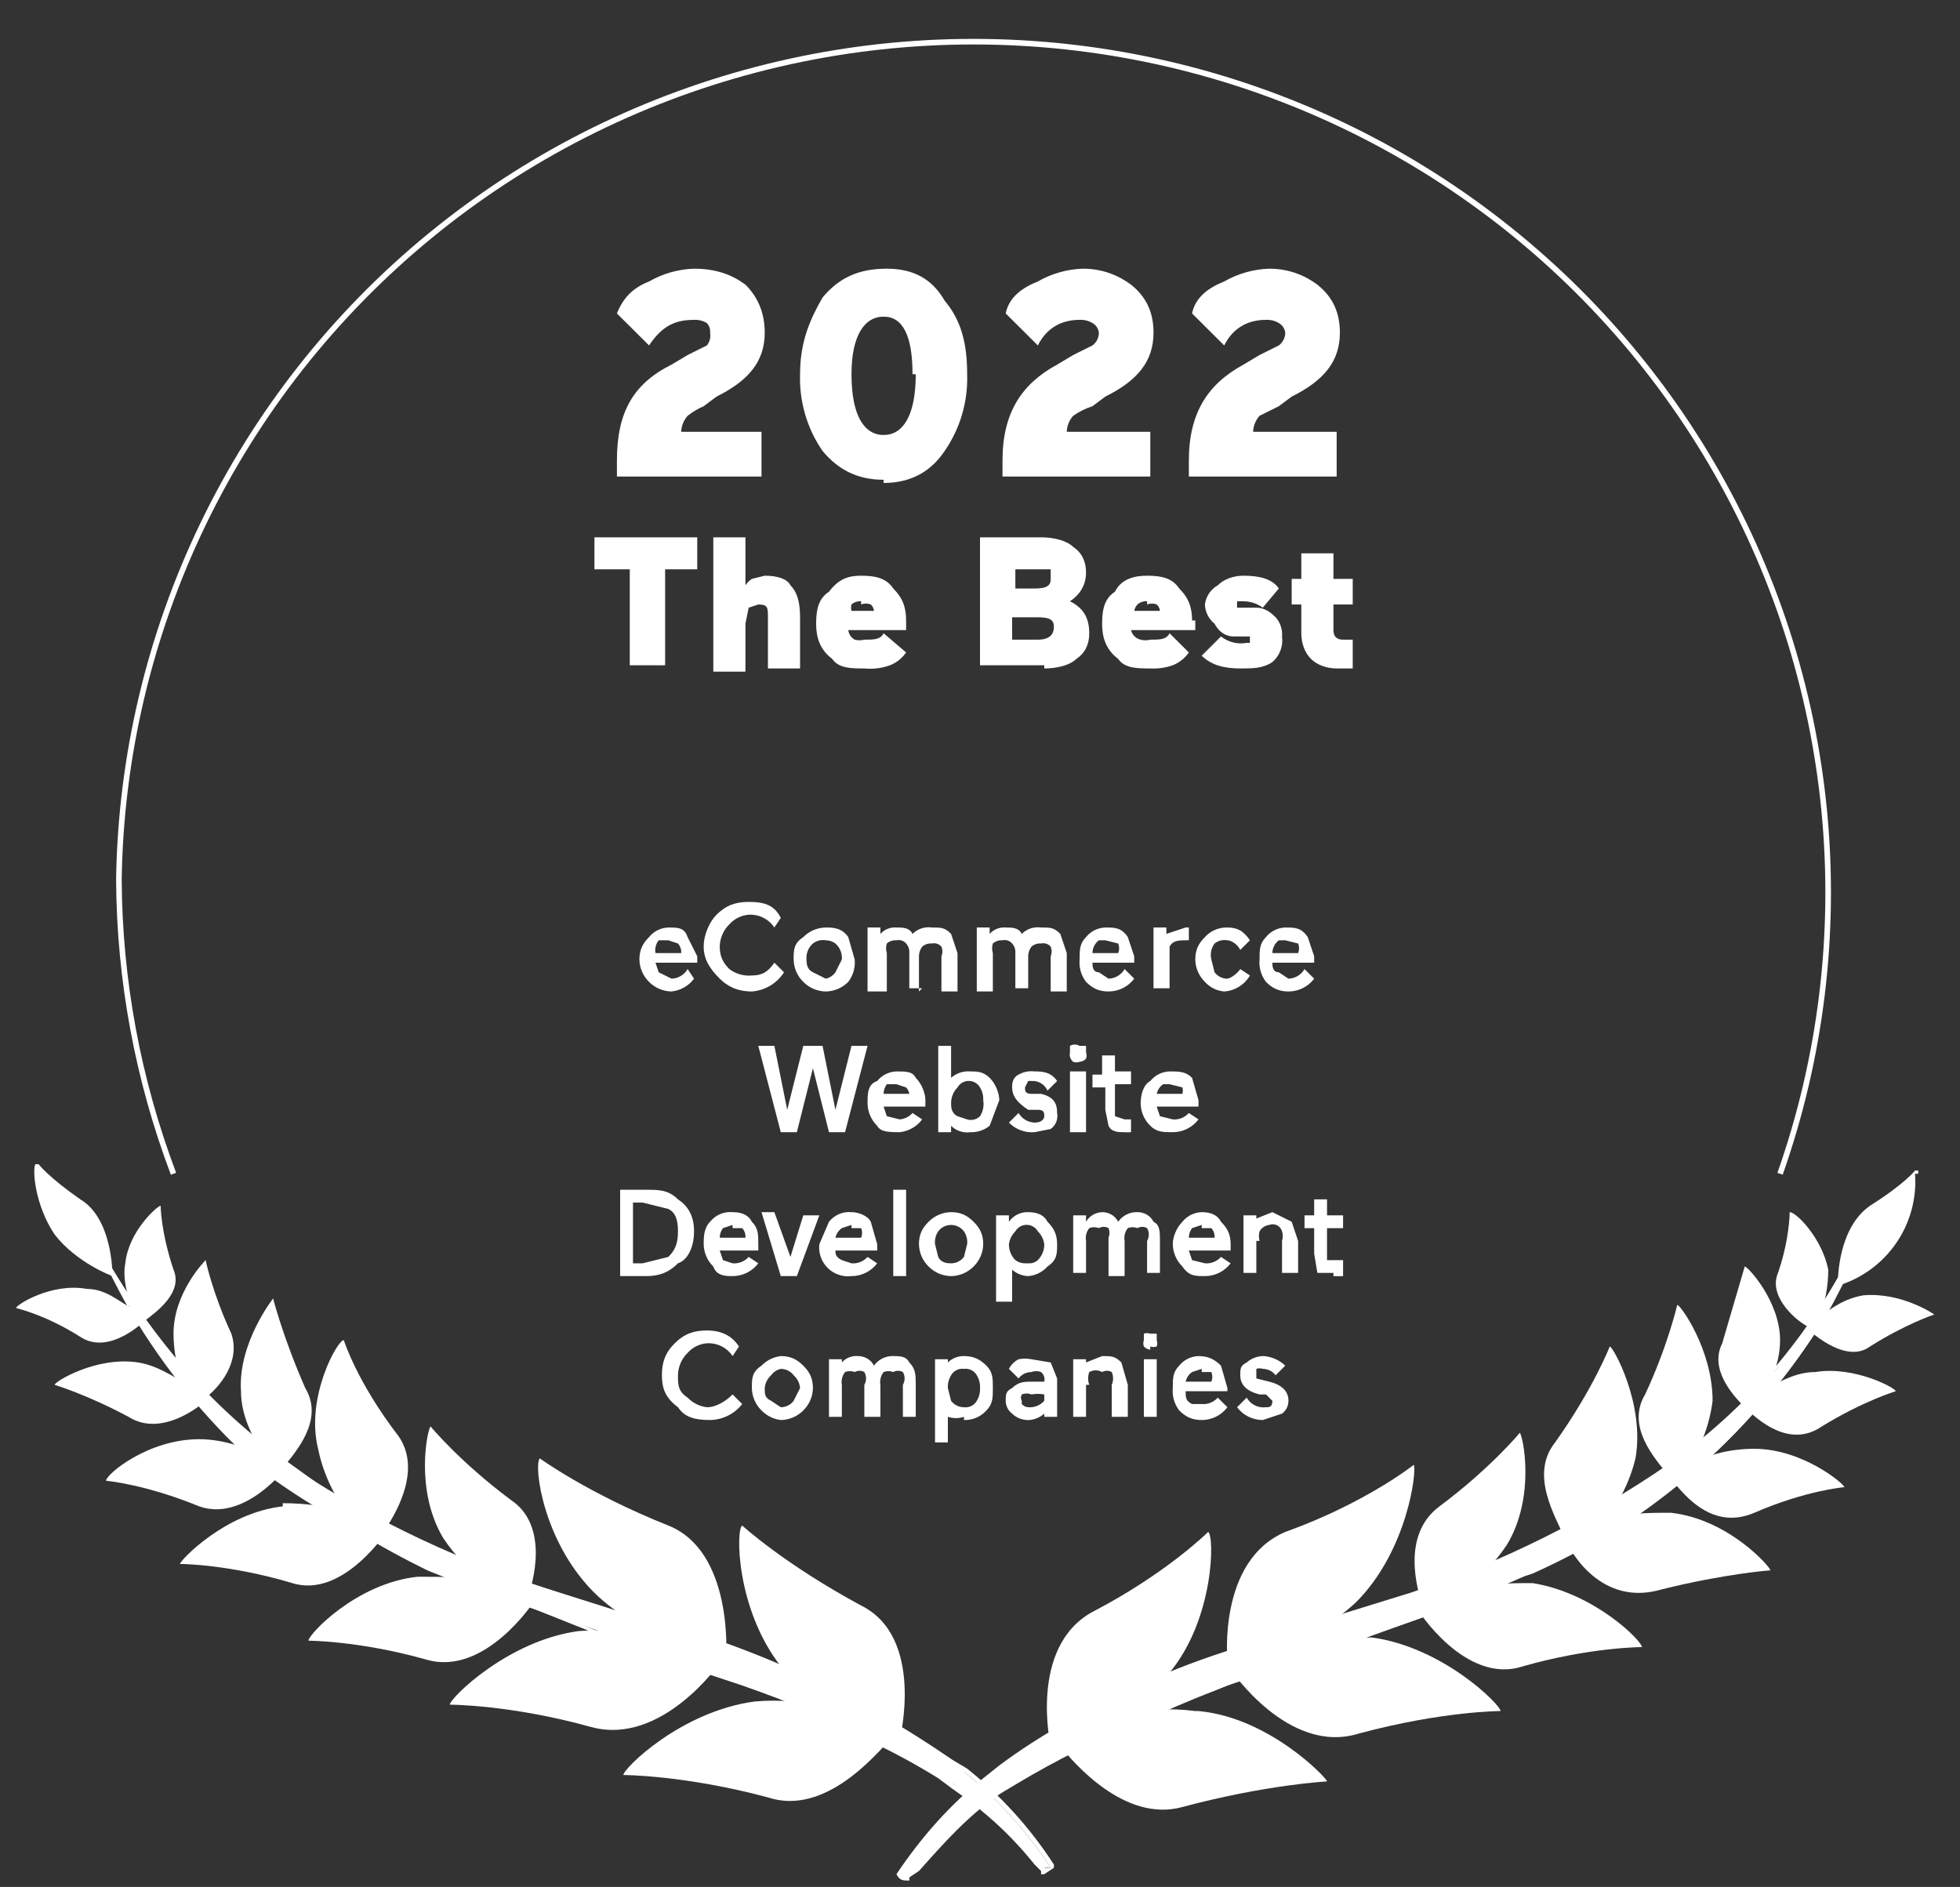 <svg width="188" height="181" viewBox="0 0 188 181" fill="none" xmlns="http://www.w3.org/2000/svg">
<rect x="0" y="0" width="188" height="181" fill="#333333" stroke="none"/>
<g clip-path="url(#clip0_7069_5894)">
<mask id="mask0_7069_5894" style="mask-type:luminance" maskUnits="userSpaceOnUse" x="0" y="0" width="188" height="182">
<path d="M0 0.002H188V181.002H0V0.002Z" fill="white"/>
</mask>
<g mask="url(#mask0_7069_5894)">
<path d="M16.643 112.591C13.229 103.566 11.455 94.01 11.404 84.367C11.583 72.546 14.341 60.904 19.487 50.248C24.633 39.593 32.043 30.177 41.205 22.654C50.367 15.13 61.062 9.678 72.55 6.675C84.037 3.672 96.044 3.189 107.737 5.26C119.431 7.332 130.533 11.907 140.274 18.671C150.016 25.435 158.165 34.225 164.157 44.432C170.149 54.64 173.842 66.022 174.978 77.791C176.115 89.559 174.67 101.433 170.741 112.591" stroke="white" stroke-width="0.537" stroke-miterlimit="10"/>
<path d="M57.017 54.61V51.542H66.879V54.61H63.797V63.813H60.407V54.61H57.325H57.017ZM68.42 51.542H71.502V56.144C71.663 55.9 71.873 55.691 72.118 55.53L73.351 55.223C74.584 55.223 75.509 55.53 75.817 56.144C76.433 56.757 76.741 57.678 76.741 59.211V64.12H73.659V59.211C73.659 58.291 73.659 57.984 72.735 57.984L71.81 58.291L71.502 59.825V64.427H68.42V52.156V51.542ZM86.912 59.518V60.439H81.364C81.388 60.629 81.455 60.812 81.562 60.972C81.67 61.132 81.813 61.264 81.981 61.359C82.284 61.437 82.602 61.437 82.905 61.359C83.83 61.359 84.446 61.359 84.755 60.745L86.912 62.586C86.532 63.138 85.996 63.565 85.371 63.813C84.583 64.1 83.74 64.204 82.905 64.12C81.673 64.12 80.44 64.12 79.823 63.2C78.591 62.279 78.282 61.052 78.282 59.825C78.282 58.291 78.591 57.371 79.515 56.757C80.44 55.53 81.364 55.223 82.597 55.223C84.138 55.223 85.063 55.53 85.679 56.45C86.604 57.371 86.912 58.291 86.912 59.518ZM82.597 57.678C82.43 57.663 82.262 57.683 82.103 57.736C81.944 57.789 81.798 57.873 81.673 57.984C81.62 58.185 81.62 58.397 81.673 58.598H83.83C83.811 58.361 83.7 58.142 83.522 57.984C83.225 57.865 82.894 57.865 82.597 57.984V57.678ZM100.164 63.813H94.001V51.542H99.856C101.089 51.542 102.322 51.849 102.938 52.462C103.863 53.076 104.171 53.996 104.171 54.916C104.171 56.144 103.555 57.064 102.63 57.678C103.863 58.291 104.479 59.211 104.479 60.745C104.479 61.666 104.171 62.586 103.246 63.2C102.63 63.813 101.397 64.12 100.164 64.12V63.813ZM97.082 59.211V61.359H99.548C100.781 61.359 101.089 60.745 101.089 60.132C101.089 59.518 100.781 59.211 99.548 59.211H97.391H97.082ZM99.24 54.61H97.391V56.45H99.24C100.473 56.45 100.781 56.144 100.781 55.53V54.61H99.24ZM114.65 59.518V60.439H108.486C108.538 60.663 108.652 60.868 108.815 61.031C108.979 61.194 109.185 61.307 109.41 61.359C109.714 61.437 110.032 61.437 110.335 61.359C111.259 61.359 111.876 61.359 112.184 60.745L114.033 62.586C113.653 63.138 113.117 63.565 112.492 63.813C111.801 64.056 111.067 64.161 110.335 64.12C109.102 64.12 107.869 64.12 107.253 63.2C106.02 62.279 105.712 61.052 105.712 59.825C105.712 58.291 106.02 57.371 106.945 56.757C107.561 55.53 108.794 55.223 110.027 55.223C111.568 55.223 112.492 55.53 113.109 56.45C114.033 57.371 114.341 58.291 114.341 59.518H114.65ZM110.027 57.678C109.86 57.663 109.692 57.683 109.533 57.736C109.374 57.789 109.227 57.873 109.102 57.984C108.943 58.156 108.836 58.368 108.794 58.598H111.259C111.24 58.361 111.13 58.142 110.951 57.984C110.655 57.865 110.323 57.865 110.027 57.984V57.678ZM119.273 57.678C119.17 57.67 119.067 57.67 118.964 57.678H118.656V58.291H120.505C121.43 58.291 122.046 58.905 122.355 59.211C122.578 59.46 122.747 59.752 122.853 60.069C122.959 60.385 122.999 60.72 122.971 61.052C123.033 61.505 122.981 61.967 122.82 62.395C122.659 62.824 122.393 63.206 122.046 63.506C121.122 64.12 120.197 64.12 118.964 64.12C117.423 64.12 116.191 63.813 115.266 62.893L117.115 61.052C117.459 61.323 117.856 61.518 118.282 61.624C118.707 61.73 119.15 61.744 119.581 61.666H119.889V61.052H118.348C117.423 61.052 116.807 60.439 116.499 59.825C116.22 59.603 115.993 59.324 115.833 59.006C115.674 58.688 115.585 58.34 115.574 57.984C115.621 57.603 115.756 57.238 115.97 56.918C116.185 56.598 116.471 56.333 116.807 56.144C117.423 55.53 118.348 55.223 119.273 55.223C120.814 55.223 122.046 55.53 122.663 56.45L121.122 58.291C120.588 57.893 119.939 57.678 119.273 57.678ZM129.751 57.984H127.902V60.439C127.902 61.052 128.21 61.359 128.827 61.359H129.751V64.12H128.21C127.286 64.12 126.361 63.813 125.745 63.2C125.128 62.586 124.82 61.666 124.82 60.745V57.984H123.896V55.53H124.82V53.076H127.902V55.53H129.751V57.984ZM65.03 41.418H73.043V45.713H59.174V44.179C59.174 39.578 60.715 36.816 64.414 34.976L65.955 34.056L67.804 33.135C67.94 32.964 68.038 32.766 68.091 32.555C68.144 32.343 68.151 32.123 68.112 31.908C68.126 31.742 68.106 31.575 68.053 31.416C68 31.258 67.915 31.112 67.804 30.988C67.433 30.765 67.004 30.658 66.571 30.681C64.722 30.681 63.489 31.294 62.256 33.135L59.174 30.067C59.791 28.534 60.715 27.613 62.256 27C63.571 26.244 65.053 25.823 66.571 25.773C68.728 25.773 70.269 26.386 71.502 27.306C72.735 28.534 73.351 30.067 73.351 31.908C73.351 34.669 71.81 36.51 68.728 38.044L67.496 38.964C66.945 39.204 66.427 39.514 65.955 39.884C65.577 40.309 65.359 40.851 65.338 41.418H65.03ZM87.528 35.896C87.528 32.215 86.604 30.374 84.755 30.374C82.905 30.374 81.673 32.215 81.673 35.896C81.673 39.884 82.905 41.725 84.755 41.725C86.604 41.725 87.837 39.884 87.837 35.896H87.528ZM84.755 46.02C82.289 46.02 80.44 45.1 78.899 43.259C77.408 41.097 76.652 38.517 76.741 35.896C76.741 32.828 77.666 30.681 78.899 28.534C80.44 26.693 82.289 25.773 85.063 25.773C87.528 25.773 89.377 26.693 90.61 28.84C92.151 30.681 92.768 32.828 92.768 35.896C92.857 38.517 92.101 41.097 90.61 43.259C89.377 45.1 87.528 46.327 84.755 46.327V46.02ZM102.322 41.418H110.335V45.713H96.158V44.179C96.158 39.578 98.007 36.816 101.397 34.976L102.938 34.056L104.787 33.135C104.979 32.992 105.134 32.807 105.241 32.594C105.348 32.381 105.404 32.146 105.404 31.908C105.381 31.717 105.313 31.535 105.206 31.375C105.099 31.215 104.955 31.082 104.787 30.988C104.417 30.765 103.987 30.658 103.555 30.681C102.014 30.681 100.473 31.294 99.548 33.135L96.466 30.067C96.774 28.534 98.007 27.613 99.548 27C100.863 26.244 102.345 25.823 103.863 25.773C105.712 25.773 107.253 26.386 108.486 27.306C110.027 28.534 110.643 30.067 110.643 31.908C110.643 34.669 109.102 36.51 106.02 38.044L104.787 38.964C104.129 39.179 103.506 39.489 102.938 39.884C102.561 40.309 102.343 40.851 102.322 41.418ZM120.197 41.418H128.21V45.713H114.033V44.179C114.033 39.578 115.882 36.816 119.273 34.976L120.814 34.056L122.663 33.135C122.854 32.992 123.009 32.807 123.116 32.594C123.223 32.381 123.279 32.146 123.279 31.908C123.256 31.717 123.188 31.535 123.081 31.375C122.974 31.215 122.831 31.082 122.663 30.988C122.292 30.765 121.863 30.658 121.43 30.681C119.889 30.681 118.348 31.294 117.423 33.135L114.341 30.067C114.65 28.534 115.882 27.613 117.423 27C118.739 26.244 120.221 25.823 121.738 25.773C123.587 25.773 125.128 26.386 126.361 27.306C127.902 28.534 128.519 30.067 128.519 31.908C128.519 34.669 126.978 36.51 123.896 38.044L122.663 38.964L120.814 39.884C120.436 40.309 120.218 40.851 120.197 41.418ZM66.879 91.73V92.344H62.873L63.181 93.264L64.414 93.877C64.728 93.867 65.034 93.777 65.304 93.616C65.574 93.455 65.797 93.228 65.955 92.957L66.571 93.877C66.317 94.22 65.993 94.506 65.622 94.717C65.251 94.928 64.839 95.06 64.414 95.105C63.601 95.093 62.825 94.762 62.256 94.184C61.675 93.618 61.343 92.846 61.332 92.037C61.332 91.117 61.64 90.503 62.256 89.889C62.479 89.612 62.76 89.386 63.079 89.227C63.398 89.068 63.749 88.98 64.105 88.969C65.03 88.969 65.646 88.969 65.955 89.889L66.879 91.73ZM64.105 90.196H63.181C63.045 90.367 62.947 90.565 62.894 90.777C62.84 90.988 62.833 91.209 62.873 91.423H65.338C65.352 91.257 65.332 91.09 65.279 90.931C65.226 90.773 65.141 90.627 65.03 90.503L64.105 90.196ZM74.276 92.344L75.201 93.264C74.866 93.788 74.413 94.228 73.879 94.548C73.343 94.867 72.741 95.058 72.118 95.105C70.578 95.105 69.653 94.491 69.037 93.877C68.112 92.957 67.496 92.037 67.496 90.81C67.496 89.583 68.112 88.356 68.728 87.742C69.653 86.822 70.578 86.515 71.81 86.515C73.351 86.515 74.276 86.822 74.892 88.049L74.276 88.969C74.008 88.568 73.64 88.244 73.207 88.029C72.775 87.814 72.293 87.715 71.81 87.742C71.098 87.8 70.435 88.13 69.961 88.662C69.38 89.229 69.048 90.001 69.037 90.81C69.037 91.73 69.345 92.344 69.961 92.957C70.577 93.424 71.347 93.643 72.118 93.571C73.043 93.571 73.659 93.264 74.276 92.344ZM79.207 88.969C79.823 88.969 80.748 88.969 81.364 89.889L81.981 92.037C82.054 92.804 81.834 93.571 81.364 94.184C80.795 94.762 80.02 95.093 79.207 95.105C78.394 95.093 77.619 94.762 77.05 94.184C76.469 93.618 76.137 92.846 76.125 92.037C76.125 91.117 76.125 90.503 77.05 89.889C77.619 89.311 78.394 88.981 79.207 88.969ZM77.974 93.264L79.207 93.877C79.581 93.795 79.911 93.576 80.132 93.264L80.748 92.037C80.772 91.751 80.729 91.463 80.622 91.197C80.515 90.931 80.347 90.693 80.132 90.503C79.865 90.304 79.54 90.196 79.207 90.196C78.991 90.157 78.77 90.164 78.557 90.217C78.345 90.27 78.146 90.368 77.974 90.503C77.758 90.693 77.591 90.931 77.483 91.197C77.376 91.463 77.333 91.751 77.358 92.037C77.358 92.344 77.358 92.957 77.974 93.264ZM88.453 94.798H87.22V91.423C87.234 91.257 87.214 91.09 87.161 90.931C87.108 90.773 87.023 90.627 86.912 90.503C86.802 90.371 86.657 90.273 86.493 90.219C86.33 90.164 86.155 90.156 85.987 90.196C85.82 90.182 85.652 90.202 85.493 90.255C85.334 90.308 85.188 90.392 85.063 90.503C84.968 90.802 84.968 91.124 85.063 91.423V95.105H83.214V88.969H84.446V89.583C84.637 89.368 84.876 89.201 85.144 89.094C85.411 88.988 85.7 88.945 85.987 88.969C86.604 88.969 87.22 88.969 87.528 89.583C87.767 89.343 88.058 89.163 88.379 89.056C88.701 88.95 89.043 88.92 89.377 88.969C90.302 88.969 90.61 88.969 91.227 89.583L91.843 91.423V95.105H90.302V91.73C90.422 91.435 90.422 91.105 90.302 90.81C90.192 90.678 90.047 90.579 89.884 90.525C89.72 90.471 89.545 90.463 89.377 90.503C89.21 90.489 89.042 90.509 88.883 90.561C88.725 90.614 88.578 90.699 88.453 90.81C88.253 91.075 88.145 91.398 88.145 91.73V95.105L88.453 94.798ZM98.623 94.798H97.391V91.423C97.405 91.257 97.385 91.09 97.332 90.931C97.279 90.773 97.194 90.627 97.082 90.503C96.972 90.371 96.827 90.273 96.664 90.219C96.501 90.164 96.325 90.156 96.158 90.196C95.991 90.182 95.823 90.202 95.664 90.255C95.505 90.308 95.358 90.392 95.233 90.503C95.139 90.802 95.139 91.124 95.233 91.423V95.105H93.692V88.969H94.925V89.583C95.116 89.368 95.355 89.201 95.623 89.094C95.89 88.988 96.179 88.945 96.466 88.969C97.082 88.969 97.699 88.969 98.007 89.583C98.245 89.343 98.537 89.163 98.858 89.056C99.179 88.95 99.521 88.92 99.856 88.969C100.781 88.969 101.089 88.969 101.705 89.583L102.322 91.423V95.105H100.781V91.73C100.901 91.435 100.901 91.105 100.781 90.81C100.671 90.678 100.526 90.579 100.362 90.525C100.199 90.471 100.024 90.463 99.856 90.503C99.689 90.489 99.521 90.509 99.362 90.561C99.203 90.614 99.057 90.699 98.932 90.81C98.731 91.075 98.623 91.398 98.623 91.73V95.105V94.798ZM108.794 91.73V92.344H104.787C104.787 92.65 104.787 93.264 105.404 93.264L106.328 93.877C106.643 93.867 106.949 93.777 107.219 93.616C107.488 93.455 107.712 93.228 107.869 92.957L108.794 93.877C108.507 94.259 108.135 94.568 107.707 94.781C107.279 94.994 106.807 95.105 106.328 95.105C105.404 95.105 104.787 94.798 104.171 94.184C103.702 93.571 103.482 92.804 103.555 92.037C103.555 91.117 103.555 90.503 104.171 89.889C104.394 89.612 104.675 89.386 104.994 89.227C105.313 89.068 105.663 88.98 106.02 88.969C106.945 88.969 107.561 88.969 108.178 89.889L108.794 91.73ZM106.02 90.196H105.404C105.212 90.339 105.057 90.524 104.95 90.737C104.843 90.95 104.787 91.185 104.787 91.423H107.253C107.373 91.128 107.373 90.798 107.253 90.503L106.02 90.196ZM114.033 88.969V90.196C113.931 90.183 113.827 90.183 113.725 90.196C113.109 90.196 112.492 90.196 112.184 90.81V94.798H110.643V88.969H111.876V89.583L113.725 88.969H114.033ZM117.732 90.196C117.516 90.157 117.295 90.164 117.082 90.217C116.869 90.27 116.671 90.368 116.499 90.503C116.337 90.72 116.226 90.971 116.173 91.236C116.12 91.501 116.126 91.774 116.191 92.037L116.499 93.264C116.642 93.454 116.828 93.609 117.042 93.716C117.256 93.822 117.492 93.877 117.732 93.877C117.958 93.823 118.168 93.718 118.348 93.571C118.588 93.404 118.797 93.197 118.964 92.957L119.889 93.571C119.637 94.009 119.279 94.378 118.849 94.645C118.419 94.913 117.929 95.071 117.423 95.105C116.711 95.046 116.048 94.717 115.574 94.184C114.994 93.618 114.661 92.846 114.65 92.037C114.65 91.117 114.958 90.503 115.574 89.889C115.844 89.588 116.178 89.35 116.55 89.191C116.923 89.032 117.326 88.956 117.732 88.969C118.656 88.969 119.273 89.276 119.889 90.196L118.964 91.117C118.656 90.503 118.04 90.196 117.732 90.196ZM126.053 91.73V92.344H122.046C122.046 92.65 122.046 93.264 122.663 93.264L123.587 93.877C123.902 93.867 124.208 93.777 124.478 93.616C124.747 93.455 124.971 93.228 125.128 92.957L126.053 93.877C125.766 94.259 125.394 94.568 124.966 94.781C124.538 94.994 124.066 95.105 123.587 95.105C122.663 95.105 122.046 94.798 121.43 94.184C120.961 93.571 120.741 92.804 120.814 92.037C120.814 91.117 120.814 90.503 121.43 89.889C121.653 89.612 121.934 89.386 122.253 89.227C122.572 89.068 122.922 88.98 123.279 88.969C124.204 88.969 124.82 88.969 125.437 89.889L126.053 91.73ZM123.279 90.196H122.663C122.471 90.339 122.316 90.524 122.209 90.737C122.102 90.95 122.046 91.185 122.046 91.423H124.512C124.632 91.128 124.632 90.798 124.512 90.503L123.279 90.196ZM78.899 100.32L80.132 106.456L81.673 100.32H83.214L81.056 108.603H79.515L77.974 102.467L76.433 108.603H74.892L72.735 100.32H74.276L75.509 106.456L77.05 100.32H78.899ZM88.761 105.535V106.149H84.755L85.063 107.069L86.296 107.376C86.77 107.337 87.212 107.117 87.528 106.762L88.453 107.376C88.199 107.718 87.875 108.004 87.504 108.215C87.132 108.427 86.721 108.559 86.296 108.603C85.371 108.603 84.446 108.603 84.138 107.989C83.558 107.423 83.225 106.651 83.214 105.842C83.214 104.922 83.214 104.001 84.138 103.694C84.361 103.417 84.642 103.191 84.961 103.032C85.28 102.873 85.631 102.785 85.987 102.774C86.912 102.774 87.528 102.774 87.837 103.388C88.453 104.001 88.761 104.922 88.761 105.535ZM85.987 104.001H85.063C84.863 104.267 84.755 104.59 84.755 104.922H87.22C87.178 104.692 87.071 104.479 86.912 104.308L85.987 104.001ZM93.076 108.603C92.741 108.652 92.399 108.623 92.078 108.516C91.756 108.409 91.465 108.229 91.227 107.989V108.603H89.994V100.32H91.227V103.388C91.477 103.166 91.77 102.997 92.088 102.891C92.406 102.786 92.742 102.746 93.076 102.774C93.692 102.774 94.309 102.774 94.925 103.388C95.541 104.001 95.85 104.922 95.85 105.535L94.925 107.989C94.403 108.41 93.746 108.628 93.076 108.603ZM91.843 107.069L92.768 107.376C92.982 107.441 93.21 107.447 93.427 107.393C93.644 107.339 93.842 107.227 94.001 107.069C94.293 106.615 94.403 106.067 94.309 105.535C94.332 105.105 94.225 104.677 94.001 104.308C93.88 104.095 93.698 103.923 93.478 103.814C93.259 103.704 93.011 103.663 92.768 103.694C92.576 103.718 92.393 103.785 92.232 103.892C92.071 103.998 91.938 104.141 91.843 104.308C91.644 104.511 91.487 104.75 91.381 105.014C91.275 105.277 91.223 105.558 91.227 105.842C91.227 106.149 91.227 106.762 91.843 107.069ZM99.548 106.456H98.623C97.699 105.842 97.082 105.228 97.082 104.308C97.082 104.001 97.082 103.388 97.699 103.081C98.165 102.814 98.706 102.706 99.24 102.774C99.856 102.774 100.781 102.774 101.397 103.694L100.473 104.615C100.345 104.32 100.127 104.073 99.851 103.908C99.574 103.743 99.253 103.668 98.932 103.694C98.83 103.677 98.725 103.677 98.623 103.694L98.315 104.308C98.315 104.615 98.315 104.922 98.932 104.922H99.856C101.089 105.228 101.397 105.842 101.397 106.762C101.452 107.05 101.423 107.347 101.314 107.619C101.205 107.891 101.02 108.126 100.781 108.296L99.24 108.603C98.786 108.64 98.33 108.577 97.903 108.418C97.477 108.259 97.091 108.008 96.774 107.683L97.699 106.762C97.856 107.033 98.08 107.26 98.349 107.421C98.619 107.582 98.925 107.672 99.24 107.683C99.856 107.683 100.164 107.376 100.164 107.069C100.164 106.762 100.164 106.456 99.548 106.456ZM104.171 108.603H102.63V102.774H104.171V108.603ZM103.555 101.854C103.355 101.924 103.138 101.924 102.938 101.854C102.806 101.744 102.707 101.6 102.652 101.437C102.598 101.275 102.59 101.1 102.63 100.933V100.32C102.771 100.239 102.93 100.197 103.092 100.197C103.255 100.197 103.414 100.239 103.555 100.32H104.171V100.933C104.241 101.132 104.241 101.349 104.171 101.547C104.013 101.725 103.792 101.834 103.555 101.854ZM107.869 108.603C107.253 108.603 106.637 108.603 106.328 107.989L106.02 106.456V104.308H104.787V103.081H105.712V101.24H106.945V102.774H108.486V104.001H106.945V107.069L107.869 107.376H108.486V108.603C108.178 108.616 107.869 108.616 107.561 108.603H107.869ZM114.958 105.535V106.149H110.951L111.259 107.069L112.492 107.376C112.779 107.4 113.068 107.357 113.336 107.251C113.603 107.144 113.842 106.977 114.033 106.762L114.958 107.376C114.671 107.757 114.299 108.066 113.871 108.279C113.443 108.492 112.971 108.603 112.492 108.603C111.568 108.603 110.951 108.603 110.335 107.989C109.754 107.423 109.422 106.651 109.41 105.842C109.41 104.922 109.718 104.001 110.335 103.694C110.558 103.417 110.839 103.191 111.158 103.032C111.477 102.873 111.827 102.785 112.184 102.774C113.109 102.774 113.725 102.774 114.341 103.388L114.958 105.535ZM112.184 104.001H111.568C111.254 104.221 111.035 104.549 110.951 104.922H113.417C113.469 104.72 113.469 104.509 113.417 104.308L112.184 104.001ZM61.948 122.408H59.482V114.125H61.948C63.181 114.125 64.105 114.125 65.03 115.045C65.955 115.659 66.571 116.579 66.571 118.113C66.571 119.647 65.955 120.874 65.03 121.181C64.105 122.101 63.181 122.408 61.948 122.408ZM61.948 115.352H60.715V121.181H61.64L64.105 120.567C64.722 119.954 65.03 119.34 65.03 118.113C65.03 116.886 64.722 116.272 64.105 115.966L61.64 115.352H61.948ZM72.735 119.34V119.954H69.037L69.345 120.874L70.269 121.181C70.556 121.205 70.845 121.162 71.113 121.056C71.38 120.949 71.619 120.782 71.81 120.567L72.735 121.181C72.448 121.562 72.076 121.871 71.648 122.084C71.22 122.297 70.748 122.408 70.269 122.408C69.653 122.408 68.728 122.408 68.42 121.488C67.839 120.921 67.507 120.149 67.496 119.34C67.496 118.727 67.496 117.806 68.112 117.193C68.366 116.873 68.697 116.621 69.073 116.461C69.45 116.3 69.861 116.235 70.269 116.272C71.194 116.272 71.81 116.579 72.118 117.193C72.735 117.806 72.735 118.42 72.735 119.34ZM70.269 117.5L69.345 117.806C69.145 118.072 69.037 118.395 69.037 118.727H71.502C71.516 118.56 71.496 118.393 71.443 118.235C71.39 118.077 71.305 117.931 71.194 117.806H70.269V117.5ZM77.05 116.579H78.591L76.433 122.408H74.892L73.043 116.272H74.276L75.817 120.567L77.05 116.579ZM84.138 119.34V119.954H80.132C80.132 120.261 80.132 120.567 80.748 120.874L81.673 121.181C81.96 121.205 82.249 121.162 82.516 121.056C82.784 120.949 83.022 120.782 83.214 120.567L84.138 121.181C83.851 121.562 83.479 121.871 83.051 122.084C82.623 122.297 82.151 122.408 81.673 122.408C81.256 122.457 80.833 122.412 80.437 122.275C80.04 122.139 79.68 121.914 79.384 121.619C79.087 121.323 78.861 120.965 78.724 120.57C78.587 120.176 78.541 119.755 78.591 119.34L79.515 117.193C79.77 116.873 80.1 116.621 80.477 116.461C80.853 116.3 81.264 116.235 81.673 116.272C82.289 116.272 83.214 116.579 83.522 117.193L84.138 119.34ZM81.673 117.5L80.748 117.806C80.435 118.026 80.215 118.354 80.132 118.727H82.597C82.717 118.432 82.717 118.102 82.597 117.806H81.673V117.5ZM86.912 122.408H85.679V114.125H86.912V122.408ZM91.227 116.272C92.151 116.272 92.768 116.579 93.384 117.193C94.001 117.806 94.309 118.42 94.309 119.34C94.297 120.149 93.965 120.921 93.384 121.488C92.815 122.066 92.04 122.397 91.227 122.408C90.414 122.397 89.638 122.066 89.069 121.488C88.489 120.921 88.156 120.149 88.145 119.34C88.145 118.42 88.453 117.806 89.069 117.193C89.638 116.615 90.414 116.284 91.227 116.272ZM89.994 120.567C90.302 121.181 90.918 121.181 91.227 121.181C91.466 121.181 91.702 121.125 91.916 121.019C92.13 120.912 92.316 120.758 92.46 120.567L92.768 119.34C92.814 118.908 92.705 118.473 92.46 118.113C92.316 117.923 92.13 117.768 91.916 117.662C91.702 117.555 91.466 117.5 91.227 117.5C90.987 117.5 90.751 117.555 90.537 117.662C90.324 117.768 90.137 117.923 89.994 118.113C89.749 118.473 89.64 118.908 89.686 119.34L89.994 120.567ZM98.623 122.408C98.054 122.387 97.509 122.17 97.082 121.794V124.862H95.541V116.579H96.774V117.193C96.98 116.898 97.258 116.659 97.581 116.498C97.904 116.337 98.262 116.26 98.623 116.272C99.548 116.272 100.164 116.579 100.473 117.193C101.089 117.806 101.397 118.42 101.397 119.34C101.397 120.261 101.397 120.874 100.473 121.488C99.998 122.02 99.336 122.35 98.623 122.408ZM98.623 121.181C98.79 121.195 98.959 121.175 99.118 121.122C99.276 121.07 99.423 120.985 99.548 120.874C99.747 120.672 99.904 120.432 100.01 120.169C100.116 119.905 100.168 119.624 100.164 119.34C100.099 118.875 99.883 118.444 99.548 118.113C99.453 117.946 99.32 117.803 99.159 117.697C98.999 117.59 98.815 117.523 98.623 117.5C98.38 117.468 98.132 117.51 97.913 117.619C97.693 117.728 97.511 117.9 97.391 118.113C97.056 118.444 96.839 118.875 96.774 119.34C96.77 119.624 96.823 119.905 96.928 120.169C97.034 120.432 97.191 120.672 97.391 120.874C97.657 121.073 97.982 121.181 98.315 121.181H98.623ZM107.869 122.408H106.328V118.727C106.448 118.432 106.448 118.102 106.328 117.806C106.188 117.726 106.028 117.683 105.866 117.683C105.704 117.683 105.544 117.726 105.404 117.806C105.107 117.687 104.776 117.687 104.479 117.806C104.343 117.977 104.245 118.175 104.192 118.387C104.139 118.598 104.132 118.819 104.171 119.033V122.101H102.938V116.579H104.171V117.193C104.328 116.922 104.552 116.695 104.822 116.534C105.091 116.373 105.398 116.283 105.712 116.272C106.328 116.272 106.945 116.579 107.253 117.193C107.459 116.898 107.736 116.659 108.06 116.498C108.383 116.337 108.741 116.26 109.102 116.272C109.719 116.272 110.335 116.579 110.643 117.193C111.259 117.5 111.259 118.113 111.259 119.033V122.101H110.027V119.033C110.135 118.847 110.192 118.635 110.192 118.42C110.192 118.205 110.135 117.993 110.027 117.806C109.886 117.726 109.727 117.683 109.564 117.683C109.402 117.683 109.243 117.726 109.102 117.806C108.806 117.687 108.474 117.687 108.178 117.806C108.041 117.977 107.944 118.175 107.89 118.387C107.837 118.598 107.83 118.819 107.869 119.033V122.101V122.408ZM118.04 119.34V119.954H114.033L114.341 120.874L115.574 121.181C115.861 121.205 116.15 121.162 116.418 121.056C116.685 120.949 116.924 120.782 117.115 120.567L118.04 121.181C117.753 121.562 117.38 121.871 116.953 122.084C116.525 122.297 116.053 122.408 115.574 122.408C114.65 122.408 114.033 122.408 113.417 121.488C112.836 120.921 112.504 120.149 112.492 119.34C112.492 118.727 112.8 117.806 113.417 117.193C113.64 116.915 113.921 116.689 114.24 116.53C114.559 116.371 114.909 116.283 115.266 116.272C116.191 116.272 116.807 116.579 117.115 117.193C117.732 117.806 118.04 118.42 118.04 119.34ZM115.266 117.5L114.341 117.806C114.141 118.072 114.033 118.395 114.033 118.727H116.499C116.513 118.56 116.493 118.393 116.44 118.235C116.387 118.077 116.302 117.931 116.191 117.806H115.266V117.5ZM120.505 119.033V122.101H119.273V116.579H120.505V116.886L122.046 116.272L123.896 117.193L124.512 119.033V122.101H122.971V119.033C123.066 118.734 123.066 118.413 122.971 118.113C122.937 117.988 122.876 117.872 122.794 117.772C122.712 117.672 122.609 117.59 122.492 117.532C122.376 117.474 122.249 117.441 122.119 117.436C121.989 117.43 121.859 117.452 121.738 117.5C121.547 117.523 121.363 117.59 121.202 117.697C121.042 117.803 120.909 117.946 120.814 118.113C120.735 118.415 120.735 118.732 120.814 119.033H120.505ZM127.902 122.101H126.361L126.053 120.261V117.806H125.128V116.579H126.053V115.045H127.286V116.579H128.827V117.806H127.286V120.874H128.827V122.408C128.519 122.421 128.21 122.421 127.902 122.408V122.101ZM70.269 133.759L71.194 134.679C70.827 135.147 70.36 135.527 69.827 135.793C69.294 136.058 68.708 136.202 68.112 136.213C66.571 136.213 65.646 135.906 65.03 134.986C63.797 134.066 63.489 133.145 63.489 131.918C63.489 130.691 63.797 129.771 64.722 128.85C65.646 127.93 66.571 127.623 67.804 127.623C69.345 127.623 70.269 128.237 70.886 129.157L70.269 130.078C70.001 129.677 69.633 129.353 69.201 129.138C68.768 128.922 68.287 128.823 67.804 128.85C67.091 128.909 66.429 129.238 65.955 129.771C65.374 130.337 65.041 131.109 65.03 131.918C65.03 132.839 65.03 133.452 65.955 134.066C66.446 134.575 67.099 134.9 67.804 134.986C68.728 134.986 69.653 134.372 70.269 133.759ZM74.892 130.078C75.817 130.078 76.433 130.384 77.05 130.998C77.666 131.611 77.974 132.225 77.974 133.145C77.963 133.955 77.63 134.726 77.05 135.293C76.481 135.871 75.705 136.202 74.892 136.213C74.188 136.127 73.535 135.802 73.043 135.293C72.462 134.726 72.13 133.955 72.118 133.145C72.118 132.225 72.118 131.611 73.043 130.998C73.535 130.488 74.188 130.163 74.892 130.078ZM73.968 134.372L74.892 134.986C75.132 134.986 75.367 134.931 75.581 134.824C75.795 134.718 75.981 134.563 76.125 134.372L76.741 133.145C76.703 132.673 76.482 132.233 76.125 131.918C75.981 131.728 75.795 131.573 75.581 131.467C75.367 131.36 75.132 131.305 74.892 131.305C74.518 131.388 74.189 131.606 73.968 131.918C73.611 132.233 73.39 132.673 73.351 133.145C73.351 133.759 73.351 134.066 73.968 134.372ZM84.446 135.906H82.905V132.839C83.014 132.652 83.07 132.44 83.07 132.225C83.07 132.01 83.014 131.798 82.905 131.611C82.765 131.531 82.605 131.488 82.443 131.488C82.281 131.488 82.121 131.531 81.981 131.611C81.684 131.492 81.353 131.492 81.056 131.611C80.92 131.782 80.822 131.98 80.769 132.192C80.716 132.404 80.709 132.624 80.748 132.839V135.906H79.515V130.384H80.748V130.691C80.939 130.476 81.178 130.309 81.445 130.203C81.713 130.096 82.002 130.053 82.289 130.078C82.905 130.078 83.522 130.384 83.83 130.998C84.036 130.703 84.314 130.464 84.637 130.303C84.96 130.142 85.318 130.065 85.679 130.078C86.296 130.078 86.912 130.078 87.22 130.691C87.837 131.305 87.837 131.918 87.837 132.839V135.906H86.604V132.839C86.712 132.652 86.769 132.44 86.769 132.225C86.769 132.01 86.712 131.798 86.604 131.611C86.463 131.531 86.304 131.488 86.141 131.488C85.979 131.488 85.82 131.531 85.679 131.611C85.383 131.492 85.051 131.492 84.755 131.611C84.618 131.782 84.521 131.98 84.468 132.192C84.414 132.404 84.407 132.624 84.446 132.839V135.906ZM92.46 135.906C91.959 136.07 91.419 136.07 90.918 135.906V138.361H89.686V130.384H90.918V130.691C91.122 130.493 91.363 130.336 91.627 130.231C91.892 130.126 92.175 130.073 92.46 130.078C93.384 130.078 94.001 130.384 94.617 130.998C95.233 131.611 95.233 132.225 95.233 133.145C95.233 134.066 95.233 134.679 94.617 135.293C94.347 135.594 94.013 135.832 93.641 135.991C93.268 136.15 92.865 136.226 92.46 136.213V135.906ZM92.46 134.986C92.703 135.018 92.95 134.976 93.17 134.867C93.39 134.757 93.572 134.585 93.692 134.372C93.916 134.003 94.024 133.576 94.001 133.145C94.024 132.715 93.916 132.287 93.692 131.918C93.572 131.705 93.39 131.533 93.17 131.424C92.95 131.315 92.703 131.273 92.46 131.305C92.216 131.273 91.969 131.315 91.749 131.424C91.529 131.533 91.347 131.705 91.227 131.918C91.002 132.287 90.895 132.715 90.918 133.145L91.227 134.372C91.37 134.563 91.556 134.718 91.77 134.824C91.984 134.931 92.22 134.986 92.46 134.986ZM98.623 136.213C98.339 136.217 98.056 136.165 97.791 136.06C97.527 135.954 97.286 135.798 97.082 135.6C96.891 135.457 96.736 135.271 96.629 135.058C96.522 134.845 96.466 134.611 96.466 134.372C96.466 133.759 96.466 133.452 97.082 133.145C97.699 132.532 98.315 132.532 98.932 132.532H100.164C100.204 132.365 100.196 132.191 100.142 132.028C100.088 131.865 99.989 131.721 99.856 131.611C99.56 131.492 99.228 131.492 98.932 131.611C98.692 131.611 98.456 131.667 98.243 131.773C98.028 131.88 97.842 132.034 97.699 132.225L96.774 131.305C96.979 130.91 97.302 130.589 97.699 130.384C98.106 130.302 98.525 130.302 98.932 130.384L100.781 130.691L101.397 132.225V135.906H100.164V135.6C99.914 135.822 99.621 135.99 99.303 136.096C98.985 136.201 98.649 136.241 98.315 136.213H98.623ZM98.007 134.372V134.679C98.165 134.857 98.386 134.967 98.623 134.986C98.91 135.01 99.199 134.968 99.467 134.861C99.734 134.754 99.973 134.587 100.164 134.372V133.759C99.757 133.684 99.339 133.684 98.932 133.759C98.635 133.639 98.303 133.639 98.007 133.759C97.953 133.852 97.924 133.958 97.924 134.066C97.924 134.173 97.953 134.279 98.007 134.372ZM104.171 132.839V135.906H102.938V130.384H104.171V130.691L105.712 130.078C106.637 130.078 106.945 130.078 107.561 130.691L108.178 132.839V135.906H106.637V132.839C106.721 132.645 106.765 132.436 106.765 132.225C106.765 132.014 106.721 131.805 106.637 131.611C106.496 131.531 106.337 131.488 106.174 131.488C106.012 131.488 105.852 131.531 105.712 131.611C105.525 131.504 105.312 131.447 105.096 131.447C104.879 131.447 104.667 131.504 104.479 131.611C104.338 132.008 104.338 132.442 104.479 132.839H104.171ZM110.951 135.906H109.718V130.384H110.951V135.906ZM110.335 129.464C110.097 129.445 109.877 129.335 109.718 129.157C109.648 128.959 109.648 128.742 109.718 128.544V127.93C109.918 127.86 110.135 127.86 110.335 127.93H110.951V128.544C111.022 128.742 111.022 128.959 110.951 129.157C110.752 129.227 110.534 129.227 110.335 129.157V129.464ZM117.732 133.145V133.452H113.725C113.725 134.066 113.725 134.372 114.341 134.679H115.266C115.553 134.704 115.842 134.661 116.11 134.554C116.377 134.448 116.616 134.28 116.807 134.066L117.732 134.986C117.445 135.367 117.072 135.676 116.644 135.889C116.216 136.102 115.745 136.213 115.266 136.213C114.341 136.213 113.725 135.906 113.109 135.293C112.639 134.679 112.419 133.913 112.492 133.145C112.492 132.225 112.492 131.611 113.109 130.998C113.332 130.72 113.612 130.494 113.932 130.335C114.251 130.177 114.601 130.089 114.958 130.078C115.882 130.078 116.499 130.384 117.115 130.998L117.732 133.145ZM115.266 131.305L114.341 131.611C114.028 131.831 113.808 132.159 113.725 132.532H116.191C116.311 132.237 116.311 131.907 116.191 131.611H115.266V131.305ZM121.43 133.759H120.814C119.581 133.452 118.964 132.839 118.964 131.918C118.964 131.305 118.964 130.998 119.581 130.691C120.008 130.315 120.552 130.099 121.122 130.078C121.738 130.078 122.663 130.384 123.279 130.998L122.355 131.918C122.211 131.728 122.025 131.573 121.811 131.467C121.597 131.36 121.361 131.305 121.122 131.305C120.922 131.234 120.705 131.234 120.505 131.305V132.225L121.738 132.532C122.971 132.839 123.587 133.452 123.587 134.372C123.587 134.611 123.532 134.845 123.425 135.058C123.318 135.271 123.162 135.457 122.971 135.6L121.122 136.213C120.643 136.213 120.171 136.102 119.743 135.889C119.316 135.676 118.943 135.367 118.656 134.986L119.581 134.066C119.762 134.385 120.035 134.643 120.364 134.807C120.694 134.971 121.065 135.033 121.43 134.986C121.738 134.986 122.046 134.986 122.046 134.372L121.43 133.759ZM130.059 153.7C134.991 148.791 135.915 141.122 135.607 140.508C135.607 140.508 130.984 144.189 123.279 146.95C116.807 149.711 117.732 159.222 117.732 159.222C117.732 159.222 124.82 158.608 130.059 153.7Z" fill="white"/>
<path d="M114.65 164.129C112.287 163.824 109.889 163.927 107.561 164.436C109.301 163.354 110.861 162.008 112.184 160.448C116.499 155.233 116.499 147.256 115.883 146.949C115.883 146.949 111.876 150.938 104.788 154.619C98.624 157.994 100.781 167.504 100.781 167.504H101.706C102.938 169.038 107.87 174.866 113.417 173.333C121.43 171.185 127.286 170.878 127.286 170.878C127.286 170.571 121.738 164.743 114.958 164.129H114.65Z" fill="white"/>
<path d="M131.292 157.073C124.512 156.46 118.04 160.141 118.04 160.141C118.04 160.141 123.587 168.424 130.367 166.277C138.381 164.129 143.928 164.129 143.928 164.129C143.928 163.515 138.381 157.993 131.6 157.073H131.292ZM147.01 151.858C144.544 151.858 142.387 151.858 140.23 152.778C141.771 151.551 143.312 150.017 144.544 148.176C147.318 143.575 146.085 137.746 145.777 137.439C145.777 137.439 143.003 140.814 138.072 144.495C134.374 147.256 135.915 152.471 136.531 154.312H135.915C135.915 154.312 140.538 161.675 146.085 159.834C152.558 157.993 157.489 157.993 157.489 157.993C157.489 157.38 152.866 152.778 147.01 151.858Z" fill="white"/>
<path d="M160.262 145.108C157.797 145.108 155.639 145.108 153.79 146.028C155.27 144.241 156.323 142.143 156.872 139.893C157.797 134.678 154.715 129.156 154.406 129.156C154.406 129.156 152.866 133.144 149.167 138.359C146.702 141.427 149.167 145.415 150.092 147.562C151.016 149.71 154.098 154.005 159.338 152.471C165.502 150.937 169.816 150.63 169.816 150.63C169.816 150.323 165.81 145.722 160.262 145.108Z" fill="white"/>
<path d="M168.276 138.973C165.81 138.973 163.653 139.587 162.112 140.507C163.036 138.973 163.961 136.826 164.269 134.371C164.269 129.463 161.187 125.168 160.879 125.168C160.879 125.168 159.954 129.156 157.797 133.758C155.948 136.826 158.722 139.893 159.954 141.427C161.187 142.961 163.961 146.949 168.276 145.109C173.207 142.961 176.905 142.654 176.905 142.654C176.905 142.348 172.899 138.973 168.276 138.973Z" fill="white"/>
<path d="M174.131 131.61C172.282 131.61 170.741 132.53 169.508 133.144C170.125 131.917 170.741 130.383 170.741 128.542C170.741 124.861 167.659 121.486 167.351 121.486L165.194 128.849C163.961 131.303 166.118 133.757 167.351 134.984C168.584 136.212 171.666 138.973 174.748 136.825C178.754 134.371 181.836 133.45 181.836 133.45C181.836 133.144 177.83 130.996 174.131 131.61Z" fill="white"/>
<path d="M173.207 127.316C173.207 127.316 176.906 130.998 179.371 129.157C182.761 127.009 185.535 126.089 185.535 126.089C185.535 126.089 182.453 123.942 178.755 124.248C176.906 124.555 175.673 125.476 174.44 126.396C175.056 125.169 175.365 123.328 175.365 121.794C174.748 118.726 172.283 116.272 171.666 116.272C171.666 116.272 171.666 119.033 170.433 122.408C169.817 124.555 172.283 126.703 173.515 127.316H173.207Z" fill="white"/>
<path d="M178.138 119.648C177.012 121.755 175.777 123.803 174.44 125.784L170.433 131.306C167.408 134.75 163.995 137.838 160.263 140.509C158.413 142.043 156.564 143.577 154.715 144.497C148.551 148.178 142.079 150.633 135.299 153.087L121.738 157.075L120.197 157.689C111.566 160.54 103.372 164.567 95.85 169.653L94.617 170.573C91.357 173.168 88.546 176.277 86.295 179.777L87.22 180.084C89.994 177.016 92.459 174.255 95.85 172.107L97.082 171.187C99.08 169.961 101.137 168.835 103.246 167.812C105.26 166.711 107.316 165.687 109.41 164.745L116.19 162.29L117.731 161.677L119.272 161.063L122.663 159.836L136.223 155.234C139.564 154.038 142.854 152.708 146.086 151.246L147.01 150.633L154.099 147.258L155.64 146.338C163.504 141.19 170.133 134.382 175.056 126.397C176.186 124.404 177.214 122.357 178.138 120.262V119.648Z" fill="white"/>
<path d="M87.22 180.39C86.604 180.39 86.296 180.39 85.987 179.777C88.453 176.095 91.227 173.027 94.309 170.573L95.85 169.346C97.814 167.882 99.873 166.55 102.014 165.358C107.637 162.088 113.64 159.512 119.889 157.688L121.738 157.075L126.361 155.541L135.299 152.78C144.053 149.855 152.352 145.724 159.955 140.509C163.696 137.849 167.11 134.76 170.125 131.305C173.158 127.744 175.745 123.83 177.83 119.648H178.447L175.365 125.783C171.705 131.95 167.015 137.448 161.496 142.043C159.518 143.486 157.46 144.817 155.332 146.031L154.099 147.258C151.808 148.617 149.441 149.846 147.011 150.939L146.086 151.246L136.224 155.234L128.519 157.995L122.663 159.836L119.581 161.063L117.732 161.677L116.191 162.29C114.012 163.159 111.854 164.079 109.719 165.051C105.453 166.768 101.33 168.82 97.391 171.187L95.85 172.107C92.768 174.254 90.611 176.709 88.145 179.47L87.22 180.083V180.39ZM86.604 179.777H87.22L87.837 179.163C90.302 176.709 92.768 173.948 95.542 171.8L97.083 170.88C100.988 168.451 105.115 166.396 109.41 164.744L115.883 161.983L119.581 160.756L122.663 159.529L128.21 157.688L135.915 154.927C139.256 153.733 142.547 152.403 145.778 150.939L146.702 150.632C149.13 149.533 151.496 148.305 153.791 146.951L155.332 146.031L161.188 141.736C166.57 137.208 171.153 131.816 174.748 125.783L177.214 121.795C176.436 123.151 175.614 124.481 174.748 125.783C173.422 127.708 171.981 129.552 170.433 131.305C167.551 134.957 164.24 138.253 160.571 141.122L154.407 144.804C148.454 148.303 142.154 151.182 135.607 153.393L126.978 156.154L122.047 157.382L120.506 157.995C111.994 160.766 103.905 164.689 96.466 169.653L94.925 170.88C91.843 173.334 88.761 176.402 86.912 179.777H86.604Z" fill="white"/>
<path d="M183.994 112.589V112.282H183.686C183.686 112.282 182.761 113.509 179.371 115.657C176.289 117.804 176.289 122.712 176.289 123.019V123.326C178.563 122.637 180.533 121.198 181.877 119.247C183.221 117.296 183.859 114.948 183.686 112.589H183.994ZM57.325 153.084C52.086 148.175 51.161 140.506 51.778 139.892C51.778 139.892 56.401 143.267 64.106 146.335C70.27 148.789 69.653 158.606 69.653 158.606C69.653 158.606 62.257 157.685 57.325 153.084Z" fill="white"/>
<path d="M72.427 163.209C74.807 163.004 77.206 163.211 79.515 163.823C77.775 162.741 76.215 161.395 74.892 159.834C70.577 154.312 70.577 146.643 71.194 146.336C71.194 146.336 75.2 150.018 82.597 154.006C88.761 157.073 86.295 166.89 86.295 166.89H85.371C84.138 168.118 79.207 174.253 73.659 172.412C65.646 170.265 59.791 170.265 59.791 170.265C59.791 169.651 65.338 164.129 72.427 163.209Z" fill="white"/>
<path d="M55.476 156.46C62.872 155.847 69.036 159.528 69.036 159.528C69.036 159.528 63.489 167.504 56.709 165.663C49.004 163.516 43.148 163.516 43.148 163.516C43.148 162.902 48.695 157.38 55.476 156.46ZM40.066 151.245C42.531 151.245 44.997 151.245 46.846 151.858C45.305 150.938 43.764 149.404 42.531 147.563C39.758 142.962 40.99 137.133 41.299 136.826C41.299 136.826 44.072 140.201 49.004 143.882C52.702 146.336 51.161 151.858 50.544 153.392L51.161 153.699C51.161 153.699 46.538 160.755 40.99 159.221C34.518 157.38 29.587 157.38 29.587 157.38C29.587 156.767 34.21 151.858 40.066 151.245Z" fill="white"/>
<path d="M27.121 144.189C29.279 144.189 31.744 144.496 33.285 145.11C31.916 143.294 30.968 141.199 30.512 138.974C29.279 134.066 32.361 128.544 32.977 128.544C32.977 128.544 34.21 132.532 38.216 137.747C40.374 140.815 38.216 144.803 36.984 146.644H37.292C37.292 146.644 32.977 153.393 28.046 151.859C21.882 150.018 17.259 150.018 17.259 150.018C17.259 149.711 21.574 145.11 27.121 144.496V144.189Z" fill="white"/>
<path d="M19.109 138.052C21.574 138.052 23.732 138.972 25.273 139.586C24.348 138.052 23.115 135.904 23.115 133.45C22.807 128.848 26.197 124.553 26.197 124.553C26.197 124.553 27.122 128.235 29.279 133.143C31.128 136.211 28.355 139.279 27.122 140.813H27.43C27.43 140.813 23.424 146.028 19.109 144.494C13.87 142.347 10.171 142.04 10.171 142.04C10.171 141.426 14.178 138.052 19.109 138.052Z" fill="white"/>
<path d="M13.253 130.691C15.102 130.998 16.335 131.919 17.568 132.532C16.951 131.305 16.643 129.464 16.643 127.93C16.643 123.942 19.725 120.875 19.725 120.875C19.725 120.875 20.341 123.942 22.191 127.93C23.115 130.691 20.958 133.146 19.725 134.066V134.373C19.725 134.373 15.718 138.054 12.328 135.907C8.322 133.759 5.24 132.839 5.24 132.839C5.24 132.532 9.246 130.078 13.253 130.691Z" fill="white"/>
<path d="M13.869 126.702C13.869 126.702 10.479 130.077 7.705 128.236C4.315 126.088 1.541 125.475 1.541 125.475C1.541 125.168 4.931 123.021 8.322 123.634C10.171 123.634 11.404 124.861 12.636 125.475C12.328 124.555 11.712 122.714 12.02 121.18C12.328 118.112 15.102 115.658 15.41 115.658C15.41 115.658 15.41 118.112 16.643 121.794C17.567 123.941 15.102 125.782 13.869 126.702Z" fill="white"/>
<path d="M9.246 119.033C11.428 123.063 14.009 126.866 16.951 130.384C19.865 133.917 23.173 137.108 26.813 139.894C34.506 145.147 42.912 149.279 51.777 152.166L65.338 156.461L67.187 157.074C75.689 159.87 83.775 163.791 91.226 168.732L92.459 169.959C95.541 172.413 98.623 175.788 100.781 179.162H99.856C97.39 176.401 94.617 173.64 91.535 171.186L89.994 170.266C87.99 169.144 85.933 168.12 83.83 167.198C81.816 166.096 79.76 165.073 77.666 164.13L71.194 161.369L69.344 160.755L67.803 160.142L64.722 158.915L51.161 154.313C47.717 153.125 44.323 151.794 40.99 150.325L40.374 150.018L33.285 146.337L31.744 145.417C29.713 144.095 27.758 142.661 25.889 141.122C20.511 136.59 15.928 131.199 12.328 125.169C11.198 123.176 10.17 121.129 9.246 119.033Z" fill="white"/>
<path d="M99.856 179.469L99.24 178.855C96.774 175.788 94.308 173.64 91.227 171.493L89.994 170.572C88.002 169.337 85.945 168.21 83.83 167.198L77.666 164.13C75.531 163.255 73.373 162.437 71.194 161.676L69.344 161.062L67.495 160.449C66.472 160.031 65.444 159.622 64.413 159.222L58.866 157.381L51.161 154.313C47.719 153.231 44.326 152.003 40.99 150.632L40.374 150.325C37.944 149.117 35.578 147.786 33.285 146.337L31.744 145.417C29.617 144.203 27.559 142.871 25.581 141.428C20.308 136.876 15.83 131.485 12.328 125.476C11.195 123.485 10.166 121.437 9.246 119.34L8.938 119.033H9.246C11.437 123.058 14.017 126.86 16.951 130.384C19.953 133.943 23.366 137.135 27.122 139.894L32.669 143.883C41.398 148.965 50.856 152.689 60.715 154.927L65.646 156.461L66.879 156.767H67.187C75.738 159.581 83.835 163.611 91.227 168.732L92.767 169.652C96.02 172.255 98.83 175.363 101.089 178.855V179.162L100.164 179.776C100.062 179.793 99.958 179.793 99.856 179.776V179.469ZM92.459 170.266L91.227 169.039C89.262 167.576 87.203 166.244 85.063 165.05C83.059 163.929 81.002 162.905 78.899 161.983C75.508 160.142 71.81 158.915 67.187 157.074H66.879L65.338 156.767L60.715 155.233L51.777 152.166C46.846 150.632 39.141 148.178 32.669 144.189C30.537 142.983 28.479 141.651 26.505 140.201C22.864 137.417 19.555 134.226 16.643 130.691C15.205 128.926 13.868 127.083 12.636 125.169C12.534 125.169 12.431 125.169 12.328 125.169C16.039 131.12 20.727 136.409 26.197 140.815L31.744 145.11L33.285 146.03L40.374 149.711L41.299 150.018L51.161 154.006L58.866 157.074L64.722 158.915L67.804 159.835L71.194 161.062C77.808 163.599 84.199 166.677 90.302 170.266L91.535 171.186C94.617 173.333 97.082 175.788 99.548 178.549L100.164 179.162C100.368 179.204 100.577 179.204 100.781 179.162C98.623 175.788 95.541 172.413 92.459 169.959V170.266Z" fill="white"/>
<path d="M3.082 111.671H3.699C3.699 111.671 4.623 112.899 7.705 115.046C10.787 116.887 10.787 122.102 10.787 122.409C10.787 122.409 7.397 121.182 5.24 118.421C3.39 115.66 3.082 112.285 3.39 111.671H3.082Z" fill="white"/>
</g>
</g>
<defs>
<clipPath id="clip0_7069_5894">
<rect width="188" height="181" fill="white"/>
</clipPath>
</defs>
</svg>
